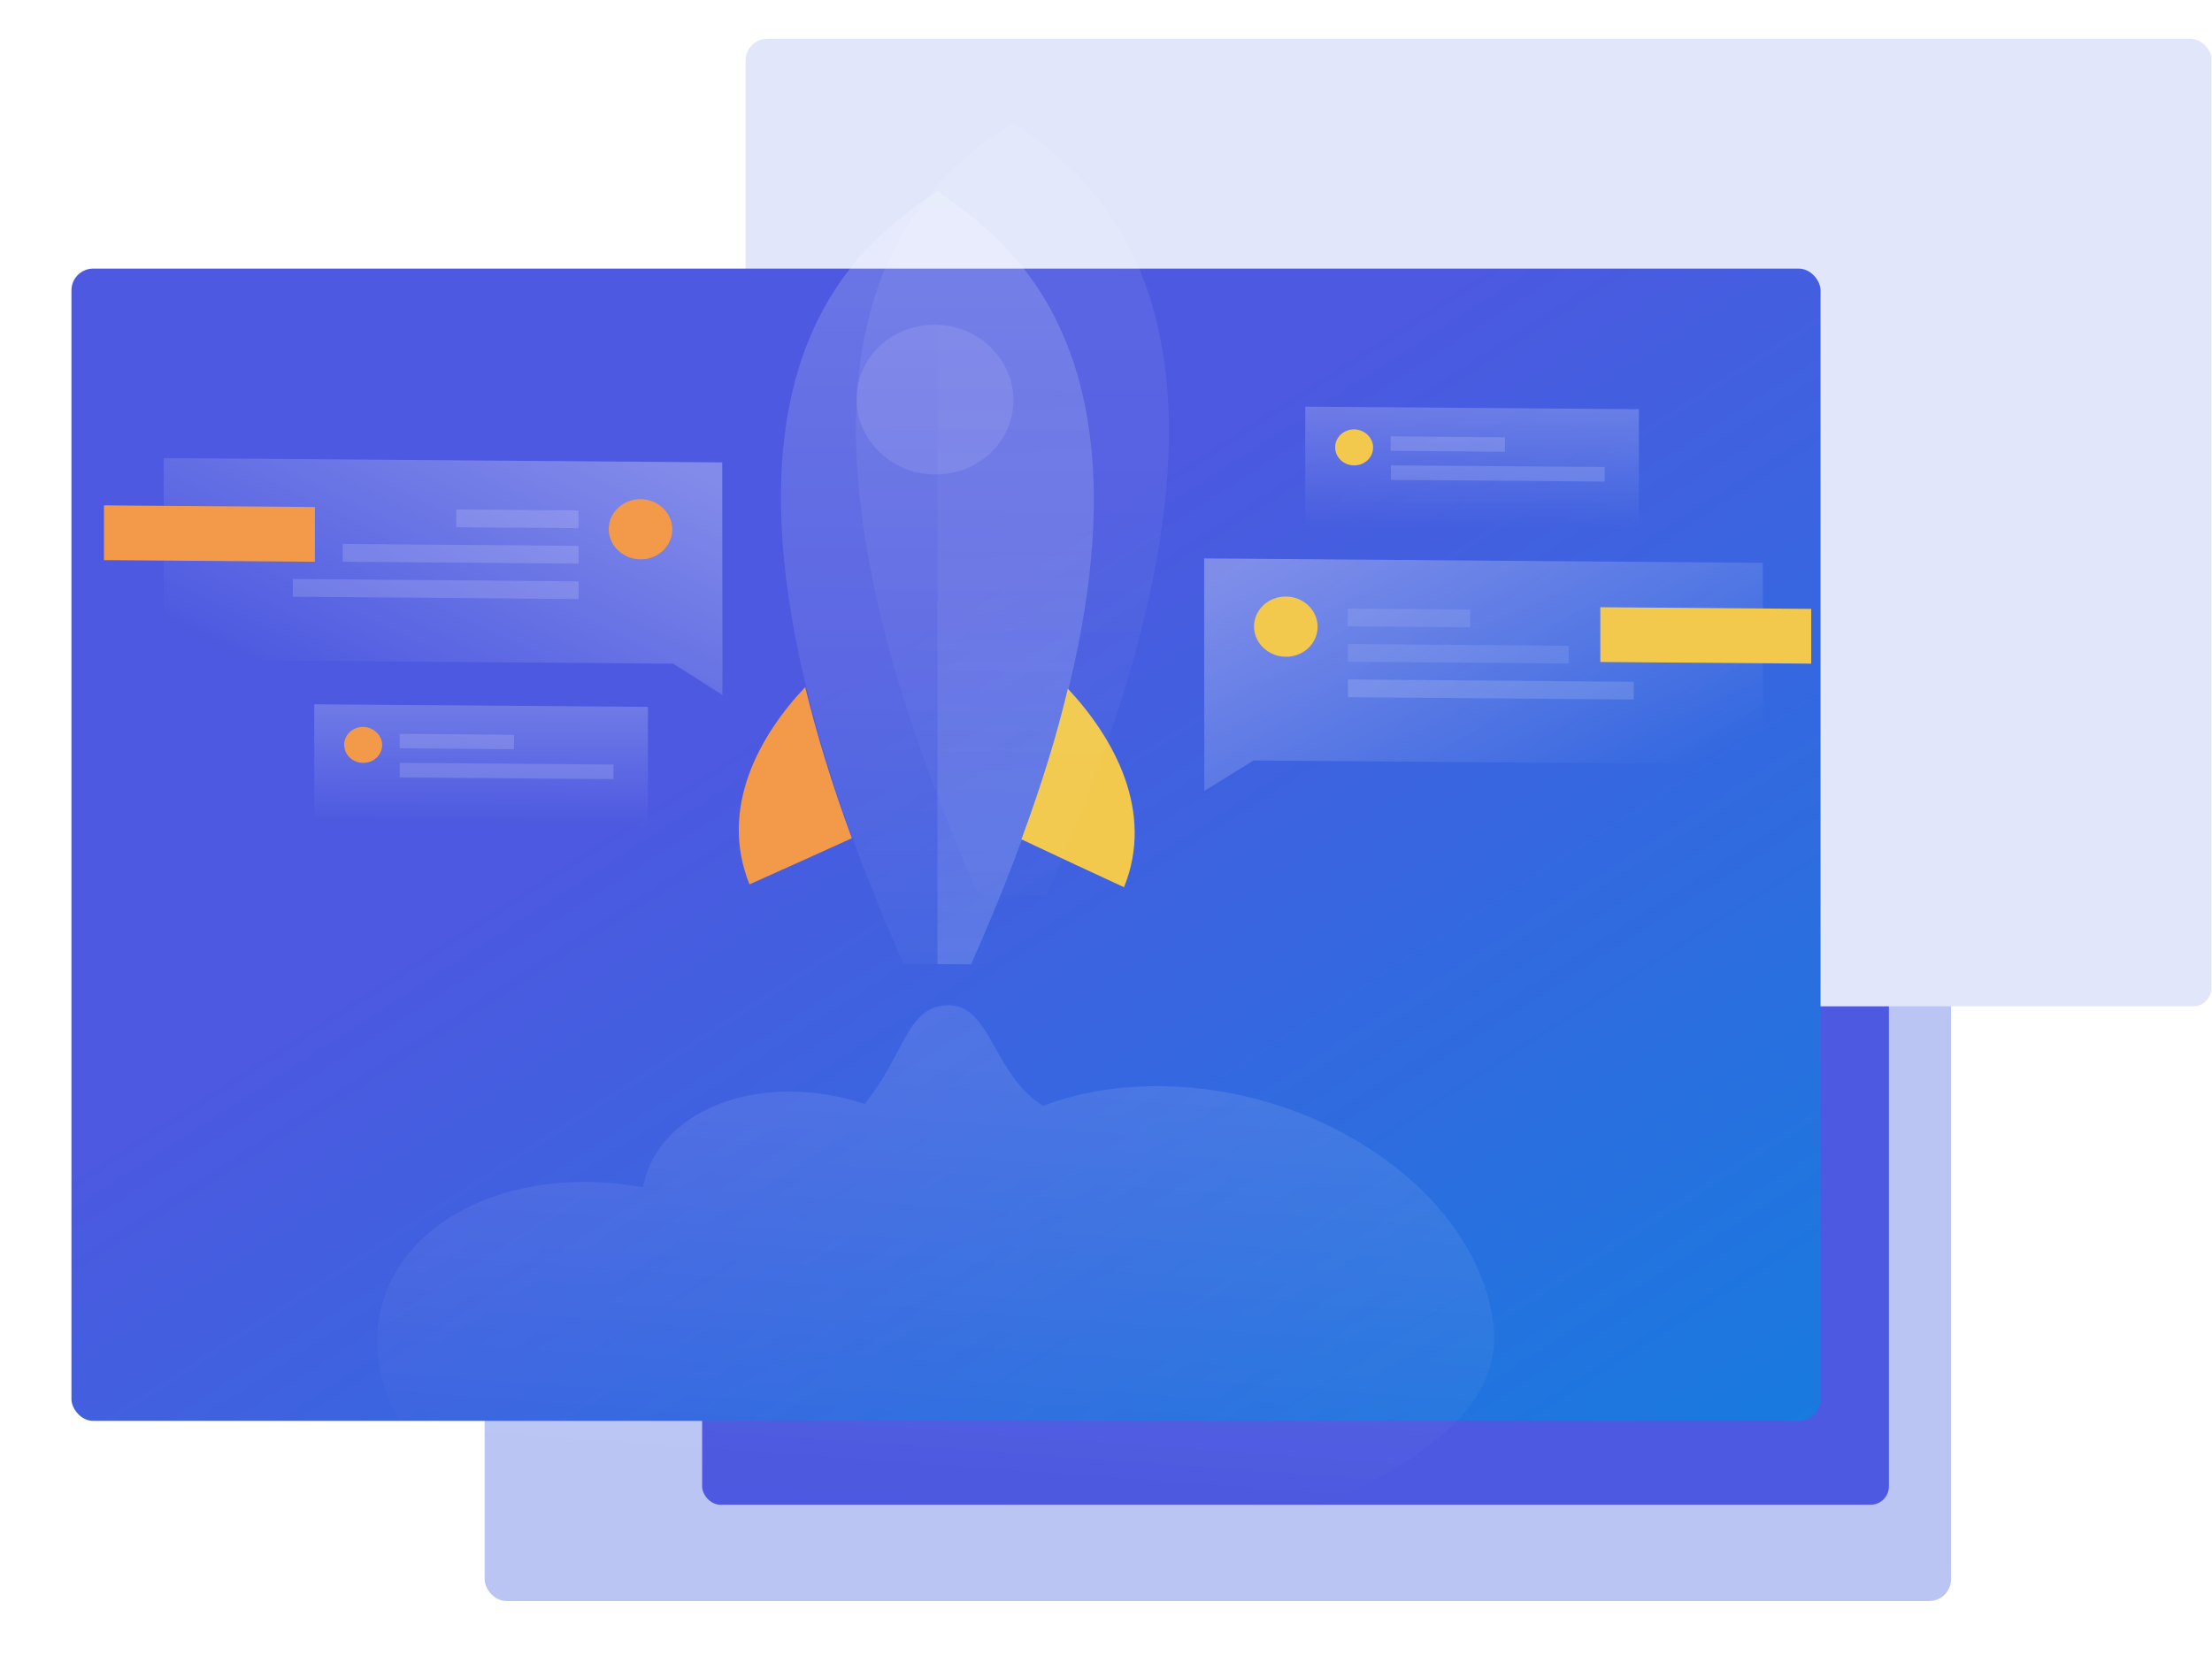 <svg width="712" height="533" fill="none" xmlns="http://www.w3.org/2000/svg"><path fill="#E5E5E5" d="M0 0h712v533H0z"/><path fill="#fff" d="M-1152-333h2732v1733h-2732z"/><g filter="url(#filter0_d)"><rect x="156" y="191.483" width="472" height="312" rx="7" fill="#BAC5F4"/></g><g filter="url(#filter1_d)"><rect x="226" y="162.483" width="382" height="310" rx="5.88" fill="#4C59E0"/></g><g filter="url(#filter2_d)" clip-path="url(#clip0)"><rect x="240" y=".483" width="471.824" height="311.529" rx="5.88" fill="#E1E6FB"/></g><g filter="url(#filter3_d)"><rect x="23" y="71.483" width="563" height="371" rx="7" fill="url(#paint0_linear)"/></g><path d="M328.792 270.247c11.425 5.417 24.112 11.306 33.013 15.411 9.897-24.507-3.321-48.142-18.068-63.903-3.52 14.777-8.436 30.885-14.945 48.492z" fill="#F2C94C"/><path d="M259.179 221.222c-14.68 15.518-27.832 38.907-17.935 63.522 8.901-3.997 21.522-9.638 32.947-14.856-6.51-17.703-11.425-33.868-15.012-48.666z" fill="#F2994A"/><path opacity=".2" d="M290.796 310.333c-82.101-186.291-14.547-231.341 10.96-248.804 25.508 17.894 92.995 63.979 10.828 248.959l-21.788-.155z" fill="url(#paint1_linear)"/><path opacity=".1" d="M314.975 288.281c-82.101-186.245-14.613-231.315 10.96-248.804 25.508 17.894 92.995 63.979 10.828 248.959l-21.788-.155z" fill="url(#paint2_linear)"/><path opacity=".15" d="M312.584 310.488c82.168-184.98 14.68-231.065-10.828-248.959v248.878l10.828.081z" fill="url(#paint3_linear)"/><path opacity=".1" d="M326.202 128.87c0 13.304-11.293 23.995-25.242 23.895-13.949-.099-25.241-11-25.241-24.305s11.292-23.995 25.241-23.896c13.949.099 25.242 11.001 25.242 24.306z" fill="#fff"/><path opacity=".1" d="M335.766 356.071c-7.588-4.734-11.717-12.129-15.353-18.617-4.218-7.466-7.76-13.837-15.159-13.788-8.469.04-11.69 6.206-16.256 14.777-2.666 5.04-5.824 11.002-10.708 16.98-6.022-1.989-12.31-3.3-18.85-3.75-27.41-1.999-48.91 11.202-52.488 30.593-3.76-.64-7.508-1.143-11.319-1.442-43.97-3.187-77.09 21.502-74.013 55.246 10.308 113.048 367.128 80.603 359.22-8.155-3.578-39.245-48.135-74.134-99.478-77.888-16.975-1.225-32.481 1.025-45.596 6.044z" fill="url(#paint4_linear)"/><path opacity=".3" d="M387.578 179.791l179.812 1.429.067 64.933-163.937-1.303-15.876 9.818-.066-74.877z" fill="url(#paint5_linear)"/><path d="M515.114 213.142V195.51l67.886.535v17.632l-67.886-.535z" fill="#F2C94C"/><path opacity=".1" d="M433.81 195.955l39.39.295v5.709l-39.39-.295v-5.709zm.066 11.392l71.075.574v5.708l-71.075-.573v-5.709z" fill="#fff"/><path opacity=".15" d="M433.876 218.764l91.999.746v5.709l-91.999-.746v-5.709z" fill="#fff"/><path d="M424.112 201.831c0 5.34-4.584 9.67-10.23 9.629-5.646-.041-10.229-4.413-10.229-9.753s4.583-9.67 10.229-9.629c5.713.015 10.23 4.413 10.23 9.753z" fill="#F2C94C"/><path opacity=".3" d="M232.475 148.874l-179.812-1.383.066 64.932 163.937 1.257 15.875 10.071-.066-74.877z" fill="url(#paint6_linear)"/><path d="M33.466 180.341v-17.633l67.887.536v17.632l-67.887-.535z" fill="#F2994A"/><path opacity=".15" d="M186.244 164.337l-39.39-.295v5.709l39.39.294v-5.708zm0 11.417l-75.924-.605v5.709l75.924.605v-5.709zm0 11.418l-91.999-.746v5.709l91.999.745v-5.708z" fill="#fff"/><path d="M195.941 170.339c0 5.341 4.584 9.712 10.23 9.753 5.646.041 10.229-4.288 10.229-9.629 0-5.34-4.583-9.711-10.229-9.753-5.646.005-10.23 4.289-10.23 9.629z" fill="#F2994A"/><path opacity=".2" d="M208.562 227.586l-107.409-.825v38.764l107.409.824v-38.763z" fill="url(#paint7_linear)"/><path opacity=".15" d="M128.653 236.278l36.8.298v4.65l-36.8-.298v-4.65zm0 9.345l68.816.539v4.696l-68.816-.539v-4.696z" fill="#fff"/><path d="M123.007 239.874c0 3.176-2.724 5.764-6.111 5.757-3.388-.006-6.112-2.621-6.112-5.843 0-3.177 2.724-5.764 6.112-5.758 3.321.078 6.111 2.667 6.111 5.844z" fill="#F2994A"/><path opacity=".2" d="M527.535 131.756l-107.409-.824v38.763l107.409.87v-38.809z" fill="url(#paint8_linear)"/><path opacity=".15" d="M447.626 140.494l36.8.298v4.65l-36.8-.298v-4.65zm.066 9.32l68.817.538v4.696l-68.817-.538v-4.696z" fill="#fff"/><path d="M441.98 144.09c0 3.176-2.724 5.764-6.111 5.757-3.388-.006-6.111-2.621-6.111-5.843 0-3.177 2.723-5.764 6.111-5.758 3.387.052 6.111 2.667 6.111 5.844z" fill="#F2C94C"/><defs><linearGradient id="paint0_linear" x1="758.194" y1="331.698" x2="556.494" y2="18.197" gradientUnits="userSpaceOnUse"><stop stop-color="#187ADF"/><stop offset="1" stop-color="#4C59E0"/></linearGradient><linearGradient id="paint1_linear" x1="397.471" y1="31.734" x2="394.889" y2="362.251" gradientUnits="userSpaceOnUse"><stop stop-color="#fff"/><stop offset="1" stop-color="#fff" stop-opacity="0"/></linearGradient><linearGradient id="paint2_linear" x1="421.644" y1="9.688" x2="419.061" y2="340.205" gradientUnits="userSpaceOnUse"><stop stop-color="#fff"/><stop offset="1" stop-color="#fff" stop-opacity="0"/></linearGradient><linearGradient id="paint3_linear" x1="358.966" y1="100.901" x2="361.081" y2="361.442" gradientUnits="userSpaceOnUse"><stop stop-color="#fff" stop-opacity="0"/><stop offset="1" stop-color="#fff"/></linearGradient><linearGradient id="paint4_linear" x1="363.271" y1="348.72" x2="353.016" y2="489.201" gradientUnits="userSpaceOnUse"><stop stop-color="#fff"/><stop offset="1" stop-color="#fff" stop-opacity="0"/></linearGradient><linearGradient id="paint5_linear" x1="464.837" y1="151.591" x2="516.437" y2="259.614" gradientUnits="userSpaceOnUse"><stop stop-color="#fff"/><stop offset="1" stop-color="#fff" stop-opacity="0"/></linearGradient><linearGradient id="paint6_linear" x1="193.262" y1="138.243" x2="140.684" y2="244.9" gradientUnits="userSpaceOnUse"><stop stop-color="#fff"/><stop offset="1" stop-color="#fff" stop-opacity="0"/></linearGradient><linearGradient id="paint7_linear" x1="166.96" y1="227.25" x2="166.657" y2="266.023" gradientUnits="userSpaceOnUse"><stop stop-color="#fff"/><stop offset="1" stop-color="#fff" stop-opacity="0"/></linearGradient><linearGradient id="paint8_linear" x1="485.974" y1="131.44" x2="485.671" y2="170.212" gradientUnits="userSpaceOnUse"><stop stop-color="#fff"/><stop offset="1" stop-color="#fff" stop-opacity="0"/></linearGradient><filter id="filter0_d" x="131" y="178.483" width="522" height="362" filterUnits="userSpaceOnUse" color-interpolation-filters="sRGB"><feFlood flood-opacity="0" result="BackgroundImageFix"/><feColorMatrix in="SourceAlpha" values="0 0 0 0 0 0 0 0 0 0 0 0 0 0 0 0 0 0 127 0"/><feOffset dy="12"/><feGaussianBlur stdDeviation="12.5"/><feColorMatrix values="0 0 0 0 0 0 0 0 0 0 0 0 0 0 0 0 0 0 0.489 0"/><feBlend in2="BackgroundImageFix" result="effect1_dropShadow"/><feBlend in="SourceGraphic" in2="effect1_dropShadow" result="shape"/></filter><filter id="filter1_d" x="201" y="149.483" width="432" height="360" filterUnits="userSpaceOnUse" color-interpolation-filters="sRGB"><feFlood flood-opacity="0" result="BackgroundImageFix"/><feColorMatrix in="SourceAlpha" values="0 0 0 0 0 0 0 0 0 0 0 0 0 0 0 0 0 0 127 0"/><feOffset dy="12"/><feGaussianBlur stdDeviation="12.5"/><feColorMatrix values="0 0 0 0 0 0 0 0 0 0 0 0 0 0 0 0 0 0 0.489 0"/><feBlend in2="BackgroundImageFix" result="effect1_dropShadow"/><feBlend in="SourceGraphic" in2="effect1_dropShadow" result="shape"/></filter><filter id="filter2_d" x="215" y="-12.517" width="521.824" height="361.529" filterUnits="userSpaceOnUse" color-interpolation-filters="sRGB"><feFlood flood-opacity="0" result="BackgroundImageFix"/><feColorMatrix in="SourceAlpha" values="0 0 0 0 0 0 0 0 0 0 0 0 0 0 0 0 0 0 127 0"/><feOffset dy="12"/><feGaussianBlur stdDeviation="12.5"/><feColorMatrix values="0 0 0 0 0.212 0 0 0 0 0.58 0 0 0 0 0.94 0 0 0 0.489 0"/><feBlend in2="BackgroundImageFix" result="effect1_dropShadow"/><feBlend in="SourceGraphic" in2="effect1_dropShadow" result="shape"/></filter><filter id="filter3_d" x="-7" y="56.483" width="623" height="431" filterUnits="userSpaceOnUse" color-interpolation-filters="sRGB"><feFlood flood-opacity="0" result="BackgroundImageFix"/><feColorMatrix in="SourceAlpha" values="0 0 0 0 0 0 0 0 0 0 0 0 0 0 0 0 0 0 127 0"/><feOffset dy="15"/><feGaussianBlur stdDeviation="15"/><feColorMatrix values="0 0 0 0 0 0 0 0 0 0 0 0 0 0 0 0 0 0 0.489 0"/><feBlend in2="BackgroundImageFix" result="effect1_dropShadow"/><feBlend in="SourceGraphic" in2="effect1_dropShadow" result="shape"/></filter><clipPath id="clip0"><rect x="240" y=".483" width="472" height="312" rx="7" fill="#fff"/></clipPath></defs></svg>